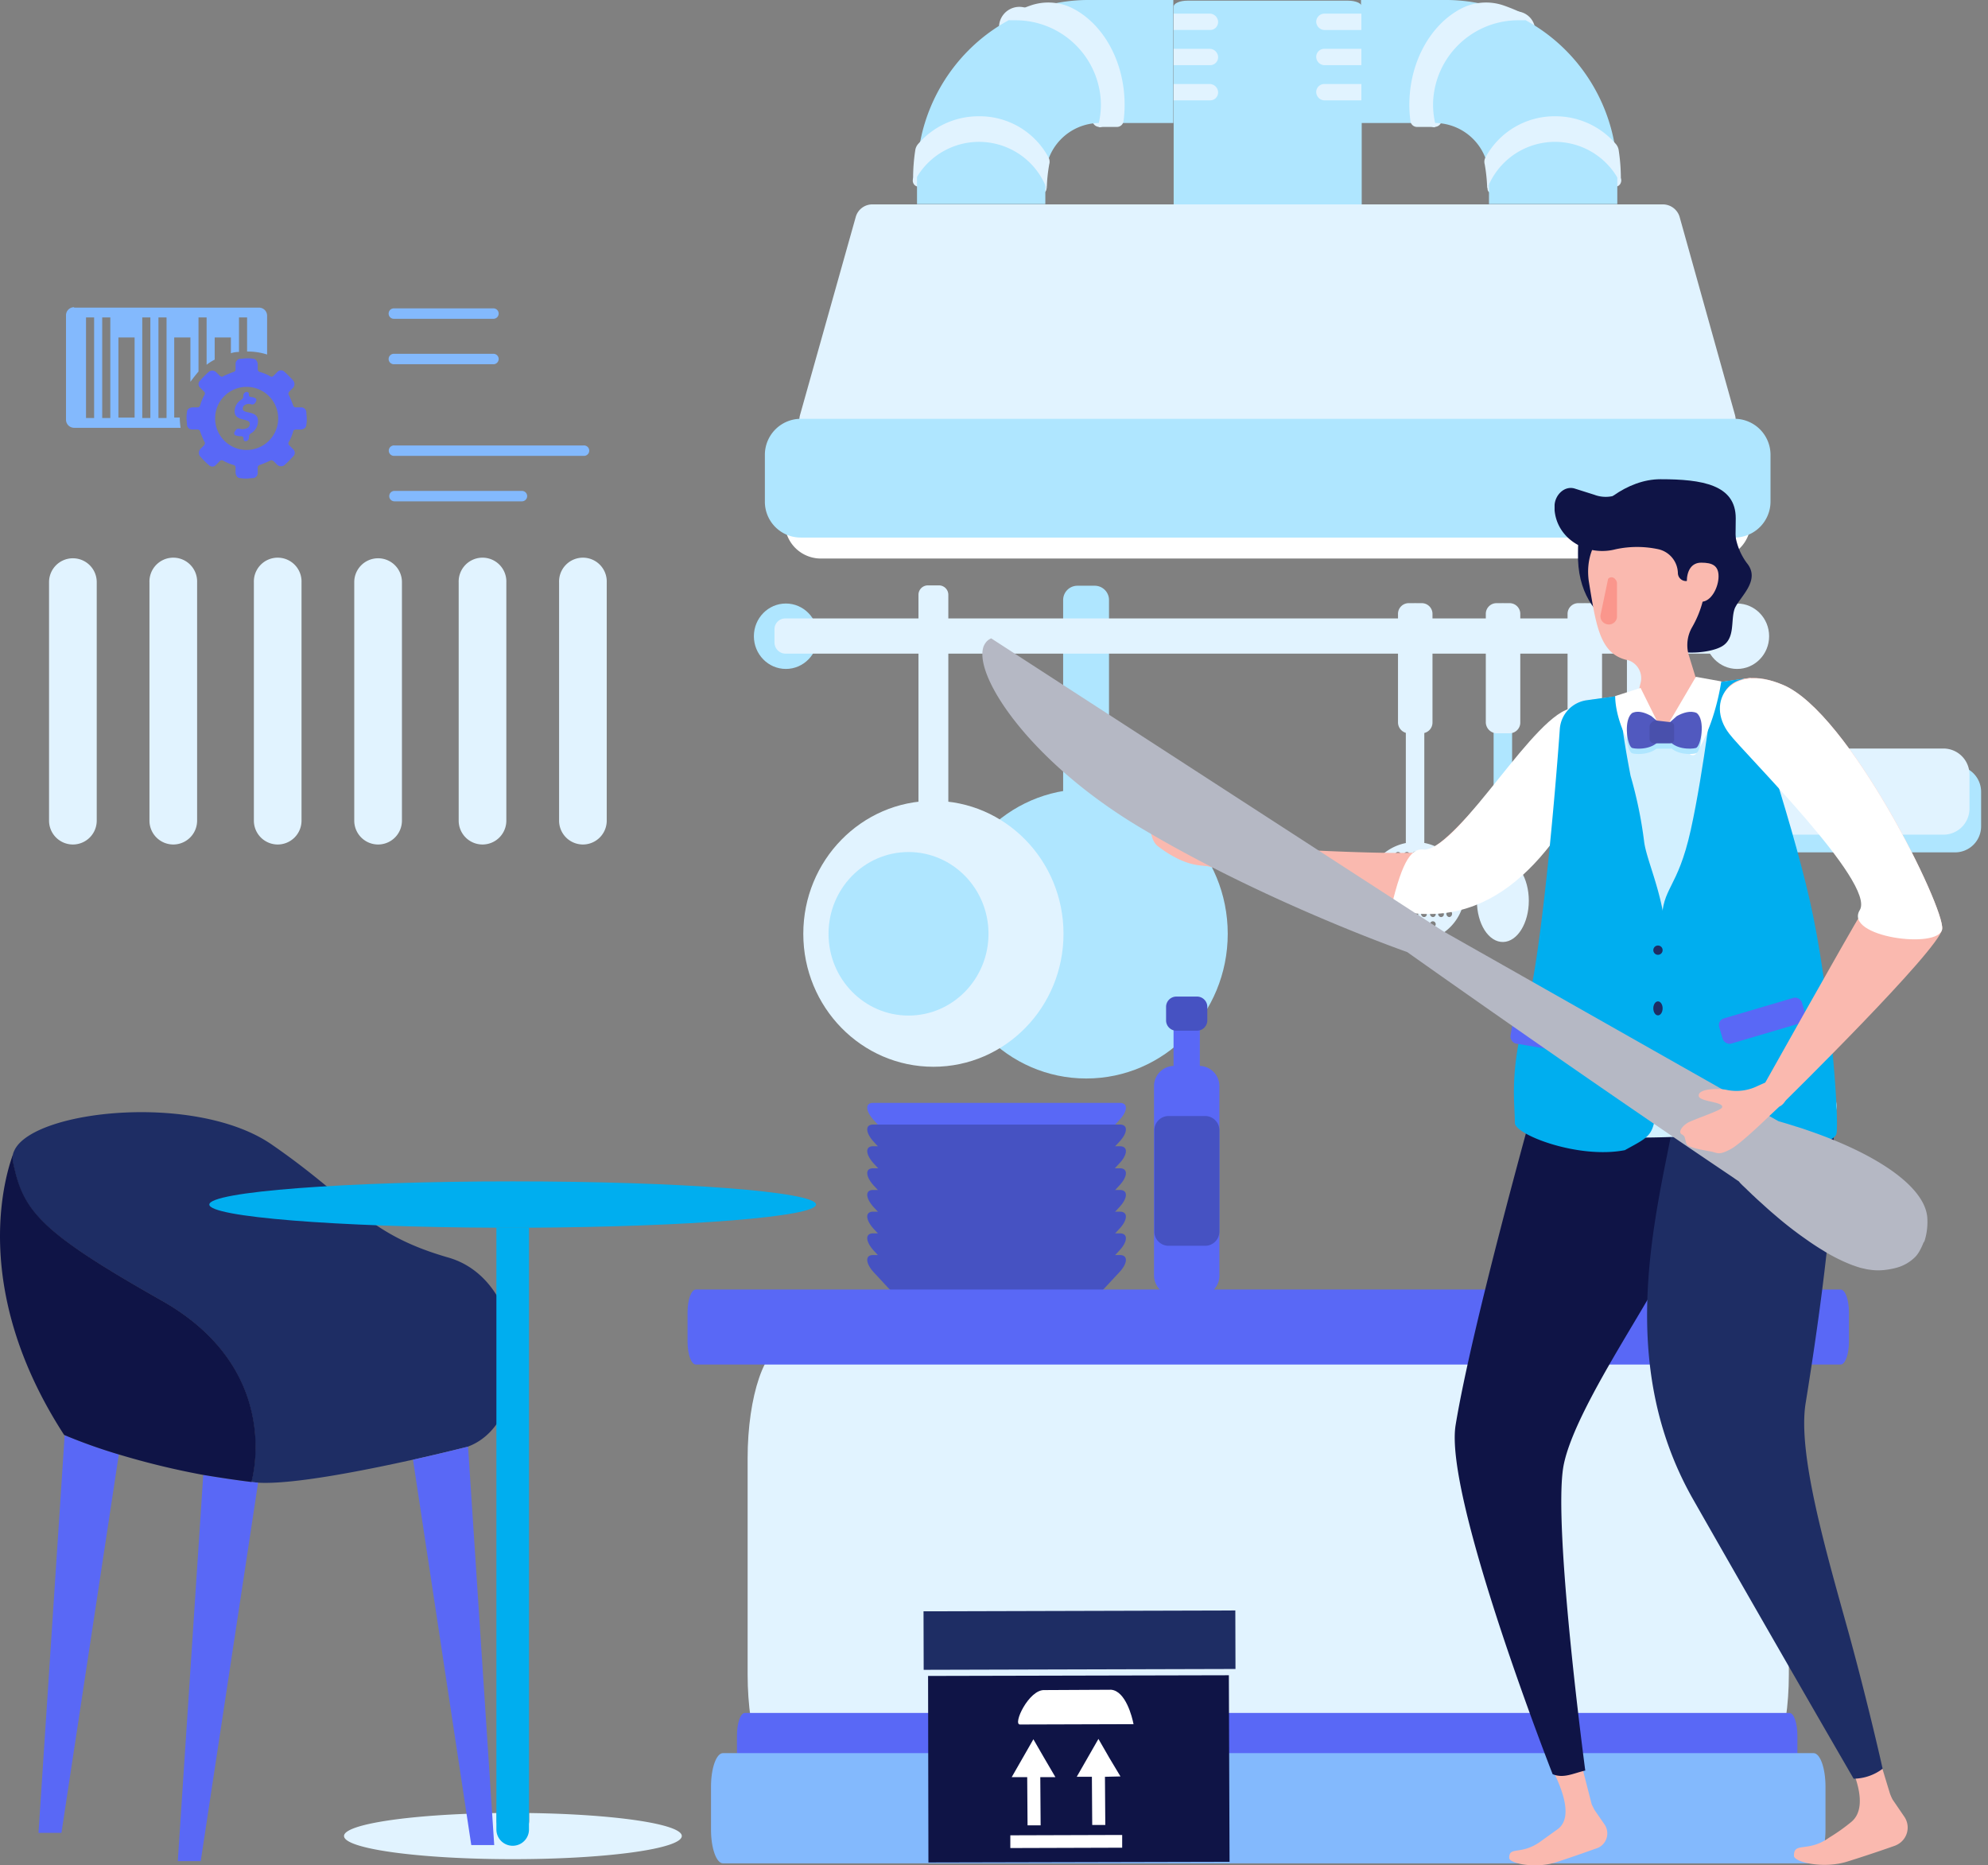 <svg xmlns="http://www.w3.org/2000/svg" width="426.959" height="400.56" viewBox="0 0 426.959 400.56">
  <rect x="0" y="0" width="426.959" height="400.56" fill="#808080" stroke="none"/>
  <g id="Catering_Inventory" data-name="Catering Inventory" transform="translate(-21.921 0.109)">
    <g id="Group_27931" data-name="Group 27931" transform="translate(-496 -286.072)">
      <path id="Path_79677" data-name="Path 79677" d="M895.9,469h41.9a5.591,5.591,0,0,0,5.6-5.6V456a5.591,5.591,0,0,0-5.6-5.6H895.9a5.591,5.591,0,0,0-5.6,5.6v7.3A5.677,5.677,0,0,0,895.9,469Z" fill="#afe6ff"/>
      <path id="Path_79680" data-name="Path 79680" d="M893.4,465.2h41.9a5.591,5.591,0,0,0,5.6-5.6v-7.3a5.591,5.591,0,0,0-5.6-5.6H893.4a5.591,5.591,0,0,0-5.6,5.6v7.3A5.591,5.591,0,0,0,893.4,465.2Z" fill="#e1f3ff"/>
    </g>
    <g id="Group_27930" data-name="Group 27930" transform="translate(13520 -11385.072)">
      <g id="Group_27928" data-name="Group 27928" transform="translate(-13499.849 11429.859)">
        <path id="Path_5182" data-name="Path 5182" d="M450.092,358.077a1.121,1.121,0,0,1-1.114-1.121V305.7a1.121,1.121,0,1,1,2.234,0V356.95a1.121,1.121,0,0,1-1.121,1.128Z" transform="translate(-388.684 -225.628)" fill="#e1f3ff" stroke="#e1f3ff" stroke-linecap="round" stroke-linejoin="round" stroke-width="8"/>
        <path id="Path_5183" data-name="Path 5183" d="M425.069,358.077a1.121,1.121,0,0,1-1.121-1.121V305.7a1.121,1.121,0,1,1,2.234,0V356.95a1.121,1.121,0,0,1-1.114,1.128Z" transform="translate(-386.079 -225.628)" fill="#e1f3ff" stroke="#e1f3ff" stroke-linecap="round" stroke-linejoin="round" stroke-width="8"/>
        <path id="Path_5184" data-name="Path 5184" d="M400.041,358.115a1.121,1.121,0,0,1-1.121-1.121V305.741a1.121,1.121,0,0,1,2.241,0v51.247a1.121,1.121,0,0,1-1.121,1.128Z" transform="translate(-382.616 -225.666)" fill="#e1f3ff" stroke="#e1f3ff" stroke-linecap="round" stroke-linejoin="round" stroke-width="8"/>
        <path id="Path_5185" data-name="Path 5185" d="M475.121,358.115A1.121,1.121,0,0,1,474,356.995V305.741a1.121,1.121,0,0,1,2.241,0v51.247a1.121,1.121,0,0,1-1.121,1.128Z" transform="translate(-392.147 -225.666)" fill="#e1f3ff" stroke="#e1f3ff" stroke-linecap="round" stroke-linejoin="round" stroke-width="8"/>
        <path id="Path_5186" data-name="Path 5186" d="M500.149,358.078a1.121,1.121,0,0,1-1.121-1.121V305.7a1.121,1.121,0,1,1,2.234,0V356.95a1.121,1.121,0,0,1-1.114,1.128Z" transform="translate(-394.747 -225.628)" fill="#e1f3ff" stroke="#e1f3ff" stroke-linecap="round" stroke-linejoin="round" stroke-width="8"/>
        <path id="Path_5187" data-name="Path 5187" d="M525.172,358.077a1.121,1.121,0,0,1-1.114-1.121V305.7a1.121,1.121,0,1,1,2.234,0V356.95a1.121,1.121,0,0,1-1.121,1.128Z" transform="translate(-398.215 -225.628)" fill="#e1f3ff" stroke="#e1f3ff" stroke-linecap="round" stroke-linejoin="round" stroke-width="8"/>
        <path id="Path_5194" data-name="Path 5194" d="M421.2,224.573H400a1.121,1.121,0,1,1,0-2.234h21.2a1.121,1.121,0,1,1,0,2.234Z" transform="translate(-313.549 -201.012)" fill="#83b9fd"/>
        <path id="Path_5196" data-name="Path 5196" d="M421.2,238.5H400a1.121,1.121,0,1,1,0-2.234h21.2a1.121,1.121,0,1,1,0,2.234Z" transform="translate(-313.549 -205.185)" fill="#83b9fd"/>
        <path id="Path_5197" data-name="Path 5197" d="M440.665,266.6H400.043a1.121,1.121,0,1,1,0-2.234h40.622a1.121,1.121,0,1,1,0,2.234Z" transform="translate(-313.561 -213.605)" fill="#83b9fd"/>
        <path id="Path_5198" data-name="Path 5198" d="M427.419,280.541H400.041a1.121,1.121,0,0,1,0-2.241h27.378a1.121,1.121,0,1,1,0,2.241Z" transform="translate(-313.587 -217.78)" fill="#83b9fd"/>
      </g>
      <g id="Group_27929" data-name="Group 27929" transform="translate(-13483.903 11450.93)">
        <g id="Group_7308" data-name="Group 7308" transform="translate(0 0)">
          <g id="Group_7307" data-name="Group 7307" transform="translate(0 0)">
            <path id="Path_10769" data-name="Path 10769" d="M3987.338,717.6a1.737,1.737,0,0,0-1.739,1.739v22.42a1.738,1.738,0,0,0,1.739,1.739h22.877a15.054,15.054,0,0,1-.183-2.1V741.3h-1.19V724.1h3.477v9.517c.549-.732,1.1-1.464,1.738-2.2V719.8h1.739v10.158a11.221,11.221,0,0,1,1.739-1.1V724.1h3.478v3.386a5.325,5.325,0,0,1,1.738-.275V719.8h1.739v7.321h0a13.605,13.605,0,0,1,4.3.641V719.43a1.737,1.737,0,0,0-1.738-1.739h-39.714Zm2.562,2.2h1.739v21.6H3989.9Zm3.478,0h1.738v21.6h-1.738Zm8.6,0h1.738v21.6h-1.738Zm3.477,0h1.738v21.6h-1.738Zm-8.6,4.3h3.477v17.2h-3.477Z" transform="translate(-3985.6 -717.6)" fill="#83b9fd"/>
            <path id="Path_10770" data-name="Path 10770" d="M4026.8,729.6c-.458,0-.915.091-1.373.091a1.091,1.091,0,0,0-1.006,1.1v1.19a.58.58,0,0,1-.458.549,22.264,22.264,0,0,0-2.2.915c-.183.183-.457.091-.732-.092l-.823-.823a1.234,1.234,0,0,0-1.465-.091,20.921,20.921,0,0,0-2.013,2.013,1.022,1.022,0,0,0,.092,1.464l.824.823a.554.554,0,0,1,.091.732,9.306,9.306,0,0,0-.915,2.2.58.58,0,0,1-.548.458h-1.19c-.641.091-1.1.458-1.1,1.007a6.887,6.887,0,0,0-.092,1.373c0,.458.092.915.092,1.373a1.091,1.091,0,0,0,1.1,1.007h1.19a.58.58,0,0,1,.548.458,22.349,22.349,0,0,0,.915,2.2c.183.183.091.458-.091.732l-.824.824a1.234,1.234,0,0,0-.092,1.464,20.929,20.929,0,0,0,2.013,2.013,1.022,1.022,0,0,0,1.465-.092l.823-.824a.554.554,0,0,1,.732-.091,9.258,9.258,0,0,0,2.2.915.58.58,0,0,1,.458.549v1.19c.092.641.457,1.1,1.006,1.1a6.943,6.943,0,0,0,1.373.091c.457,0,.914-.091,1.372-.091a1.092,1.092,0,0,0,1.007-1.1v-1.19a.58.58,0,0,1,.458-.549,22.275,22.275,0,0,0,2.2-.915c.183-.183.457-.091.731.091l.824.824a1.232,1.232,0,0,0,1.464.092,20.934,20.934,0,0,0,2.014-2.013,1.021,1.021,0,0,0-.092-1.464l-.823-.824a.553.553,0,0,1-.092-.732,9.289,9.289,0,0,0,.915-2.2.581.581,0,0,1,.549-.458h1.19c.641-.091,1.1-.457,1.1-1.007a6.887,6.887,0,0,0,.092-1.373c0-.457-.092-.915-.092-1.373a1.091,1.091,0,0,0-1.1-1.007h-1.19a.581.581,0,0,1-.549-.458,22.451,22.451,0,0,0-.915-2.2c-.183-.183-.092-.458.092-.732l.823-.823a1.233,1.233,0,0,0,.092-1.464,20.926,20.926,0,0,0-2.014-2.013,1.022,1.022,0,0,0-1.464.091l-.824.823a.553.553,0,0,1-.731.092,9.3,9.3,0,0,0-2.2-.915.58.58,0,0,1-.458-.549v-1.19c-.092-.641-.458-1.1-1.007-1.1a6.057,6.057,0,0,0-1.372-.091Zm0,6.131a6.772,6.772,0,1,1-6.772,6.772A6.756,6.756,0,0,1,4026.8,735.731Z" transform="translate(-3988.003 -718.619)" fill="#5968f6"/>
          </g>
        </g>
        <g id="Group_7320" data-name="Group 7320" transform="translate(36.132 18.188)">
          <path id="Path_5274" data-name="Path 5274" d="M4.492,2.513a.749.749,0,0,1-.8.3,1.515,1.515,0,0,0-.934-.055c-.6.165-.907.467-.907,1.017,0,1.181,3.27.22,3.27,2.61A3.073,3.073,0,0,1,3.585,9.052a.772.772,0,0,0-.385.659v.247a.818.818,0,0,1-.6.742h0a.452.452,0,0,1-.6-.44v-.137a.447.447,0,0,0-.467-.467A3.755,3.755,0,0,1,.288,9.464a.506.506,0,0,1-.165-.769c.055-.082.11-.192.165-.275a.719.719,0,0,1,.824-.385,2.458,2.458,0,0,0,1.264.027c.687-.192.989-.55.989-1.1C3.365,5.7.1,6.552.1,4.326A2.953,2.953,0,0,1,1.58,1.771a.772.772,0,0,0,.385-.659V.892a.818.818,0,0,1,.6-.742h0a.452.452,0,0,1,.6.44V.754a.44.44,0,0,0,.44.467,2.465,2.465,0,0,1,.934.247c.275.137.3.522.082.852A1.163,1.163,0,0,0,4.492,2.513Z" transform="translate(-0.019 -0.131)" fill="#5968f6"/>
        </g>
      </g>
    </g>
    <g id="Group_27750" data-name="Group 27750" transform="translate(-582 -215.8)">
      <g id="Group_27737" data-name="Group 27737" transform="translate(296.2 79.5)">
        <g id="Group_27746" data-name="Group 27746">
          <g id="Group_27673" data-name="Group 27673" transform="translate(217 67.927)">
            <g id="Group_27641" data-name="Group 27641" transform="translate(22.894 87.45)">
              <g id="Group_27637" data-name="Group 27637" transform="translate(229.737 106.519)">
                <g id="Group_27631" data-name="Group 27631" transform="translate(10.612)">
                  <g id="Group_27629" data-name="Group 27629" transform="translate(30.385 0.076)">
                    <path id="Path_79107" data-name="Path 79107" d="M449.954,422.333h3.741a3.063,3.063,0,0,0,3.054-3.054V366.754a3.063,3.063,0,0,0-3.054-3.054h-3.741a3.063,3.063,0,0,0-3.054,3.054v52.525A3.063,3.063,0,0,0,449.954,422.333Z" transform="translate(-421.477 -363.7)" fill="#afe6ff"/>
                    <ellipse id="Ellipse_1565" data-name="Ellipse 1565" cx="30.385" cy="31.072" rx="30.385" ry="31.072" transform="translate(0 43.669)" fill="#afe6ff"/>
                  </g>
                  <g id="Group_27630" data-name="Group 27630">
                    <path id="Path_79108" data-name="Path 79108" d="M408.185,422.309h2.443a2.021,2.021,0,0,0,1.985-1.985V365.585a2.021,2.021,0,0,0-1.985-1.985h-2.443a2.021,2.021,0,0,0-1.985,1.985v54.739A2.021,2.021,0,0,0,408.185,422.309Z" transform="translate(-381.464 -363.6)" fill="#e1f3ff"/>
                    <ellipse id="Ellipse_1566" data-name="Ellipse 1566" cx="27.942" cy="28.553" rx="27.942" ry="28.553" transform="translate(0 46.265)" fill="#e1f3ff"/>
                    <ellipse id="Ellipse_1567" data-name="Ellipse 1567" cx="17.178" cy="17.559" rx="17.178" ry="17.559" transform="translate(5.42 57.259)" fill="#afe6ff"/>
                  </g>
                </g>
                <g id="Group_27632" data-name="Group 27632" transform="translate(0 3.894)">
                  <ellipse id="Ellipse_1568" data-name="Ellipse 1568" cx="6.871" cy="7.024" rx="6.871" ry="7.024" fill="#afe6ff"/>
                  <ellipse id="Ellipse_1569" data-name="Ellipse 1569" cx="6.871" cy="7.024" rx="6.871" ry="7.024" transform="translate(204.299)" fill="#e1f3ff"/>
                  <path id="Path_79109" data-name="Path 79109" d="M367.99,380.458H570.151a2.3,2.3,0,0,0,2.29-2.29V375.19a2.3,2.3,0,0,0-2.29-2.29H367.99a2.3,2.3,0,0,0-2.29,2.29v2.977A2.4,2.4,0,0,0,367.99,380.458Z" transform="translate(-361.272 -369.694)" fill="#e1f3ff"/>
                </g>
                <g id="Group_27633" data-name="Group 27633" transform="translate(172.005 3.817)">
                  <path id="Path_79110" data-name="Path 79110" d="M593.085,426.8h0a2.021,2.021,0,0,1-1.985-1.985V370.685a2.021,2.021,0,0,1,1.985-1.985h0a2.021,2.021,0,0,1,1.985,1.985v54.128A2.075,2.075,0,0,1,593.085,426.8Z" transform="translate(-586.596 -368.624)" fill="#e1f3ff"/>
                  <path id="Path_79111" data-name="Path 79111" d="M591.09,396.542h2.825a2.3,2.3,0,0,0,2.29-2.29V370.89a2.3,2.3,0,0,0-2.29-2.29H591.09a2.3,2.3,0,0,0-2.29,2.29v23.362A2.4,2.4,0,0,0,591.09,396.542Z" transform="translate(-586.052 -368.6)" fill="#e1f3ff"/>
                  <path id="Path_79112" data-name="Path 79112" d="M585.2,442.943v13.131a2.445,2.445,0,0,0,2.367,2.443h8.245a2.4,2.4,0,0,0,2.367-2.443V442.943a2.445,2.445,0,0,0-2.367-2.443h-8.245A2.4,2.4,0,0,0,585.2,442.943Zm8.016,1.909a1.167,1.167,0,0,1,.305-.763.98.98,0,0,1,.763-.305,1.044,1.044,0,0,1,1.069,1.069V454.7a1.069,1.069,0,0,1-2.138,0Zm-5.268,0a1.166,1.166,0,0,1,.305-.763.98.98,0,0,1,.763-.305,1.044,1.044,0,0,1,1.069,1.069V454.7a1.069,1.069,0,0,1-2.138,0Z" transform="translate(-585.2 -385.608)" fill="#e1f3ff"/>
                </g>
                <g id="Group_27634" data-name="Group 27634" transform="translate(131.313 3.817)">
                  <path id="Path_79113" data-name="Path 79113" d="M545.285,421.912h0a2.021,2.021,0,0,1-1.985-1.985V370.685a2.021,2.021,0,0,1,1.985-1.985h0a2.021,2.021,0,0,1,1.985,1.985v49.242A2.021,2.021,0,0,1,545.285,421.912Z" transform="translate(-534.597 -368.624)" fill="#e1f3ff"/>
                  <path id="Path_79114" data-name="Path 79114" d="M543.39,396.542h2.825a2.3,2.3,0,0,0,2.29-2.29V370.89a2.3,2.3,0,0,0-2.29-2.29H543.39a2.3,2.3,0,0,0-2.29,2.29v23.362A2.348,2.348,0,0,0,543.39,396.542Z" transform="translate(-534.076 -368.6)" fill="#e1f3ff"/>
                  <path id="Path_79115" data-name="Path 79115" d="M531.9,446.717A10.691,10.691,0,1,0,542.588,435.8,10.819,10.819,0,0,0,531.9,446.717Zm4.2-4.046a.673.673,0,0,1-.611.687.624.624,0,0,1-.611-.687.673.673,0,0,1,.611-.687A.724.724,0,0,1,536.1,442.671Zm13.208,8.551a.673.673,0,0,1,.611-.687.624.624,0,0,1,.611.687.673.673,0,0,1-.611.687A.734.734,0,0,1,549.307,451.221Zm0-2.138a.673.673,0,0,1,.611-.687.624.624,0,0,1,.611.687.615.615,0,1,1-1.221,0Zm0-2.138a.673.673,0,0,1,.611-.687.624.624,0,0,1,.611.687.615.615,0,1,1-1.221,0Zm0-2.138a.673.673,0,0,1,.611-.687.624.624,0,0,1,.611.687.615.615,0,1,1-1.221,0Zm0-2.138a.673.673,0,0,1,.611-.687.624.624,0,0,1,.611.687.615.615,0,1,1-1.221,0Zm-1.756,8.551a.615.615,0,1,1,.611.687A.673.673,0,0,1,547.551,451.221Zm0-2.138a.615.615,0,1,1,.611.687A.673.673,0,0,1,547.551,449.084Zm0-2.138a.615.615,0,1,1,.611.687A.673.673,0,0,1,547.551,446.946Zm0-2.138a.615.615,0,1,1,.611.687A.673.673,0,0,1,547.551,444.808Zm0-2.138a.615.615,0,1,1,.611.687A.673.673,0,0,1,547.551,442.671Zm-1.756,12.673a.615.615,0,1,1,.611.687A.734.734,0,0,1,545.795,455.344Zm0-1.985a.615.615,0,1,1,.611.687A.673.673,0,0,1,545.795,453.359Zm0-2.138a.615.615,0,1,1,.611.687A.673.673,0,0,1,545.795,451.221Zm0-2.138a.615.615,0,1,1,.611.687A.673.673,0,0,1,545.795,449.084Zm0-2.138a.615.615,0,1,1,.611.687A.673.673,0,0,1,545.795,446.946Zm0-2.138a.615.615,0,1,1,.611.687A.673.673,0,0,1,545.795,444.808Zm0-2.138a.615.615,0,1,1,.611.687A.673.673,0,0,1,545.795,442.671Zm0-2.138a.615.615,0,1,1,.611.687A.673.673,0,0,1,545.795,440.533Zm0-2.061a.615.615,0,1,1,.611.687A.734.734,0,0,1,545.795,438.472Zm-1.909,16.872a.615.615,0,1,1,.611.687A.734.734,0,0,1,543.886,455.344Zm0-1.985a.615.615,0,1,1,.611.687A.673.673,0,0,1,543.886,453.359Zm0-2.138a.615.615,0,1,1,.611.687A.673.673,0,0,1,543.886,451.221Zm0-2.138a.615.615,0,1,1,.611.687A.673.673,0,0,1,543.886,449.084Zm0-2.138a.615.615,0,1,1,.611.687A.673.673,0,0,1,543.886,446.946Zm0-2.138a.615.615,0,1,1,.611.687A.673.673,0,0,1,543.886,444.808Zm0-2.138a.615.615,0,1,1,.611.687A.673.673,0,0,1,543.886,442.671Zm0-2.138a.615.615,0,1,1,.611.687A.673.673,0,0,1,543.886,440.533Zm0-2.061a.615.615,0,1,1,.611.687A.734.734,0,0,1,543.886,438.472Zm-1.832,16.872a.673.673,0,0,1,.611-.687.624.624,0,0,1,.611.687.673.673,0,0,1-.611.687A.811.811,0,0,1,542.054,455.344Zm0-1.985a.673.673,0,0,1,.611-.687.623.623,0,0,1,.611.687.673.673,0,0,1-.611.687A.734.734,0,0,1,542.054,453.359Zm0-2.138a.673.673,0,0,1,.611-.687.623.623,0,0,1,.611.687.673.673,0,0,1-.611.687A.734.734,0,0,1,542.054,451.221Zm0-2.138a.673.673,0,0,1,.611-.687.623.623,0,0,1,.611.687.615.615,0,1,1-1.221,0Zm0-2.138a.673.673,0,0,1,.611-.687.623.623,0,0,1,.611.687.615.615,0,1,1-1.221,0Zm0-2.138a.673.673,0,0,1,.611-.687.623.623,0,0,1,.611.687.615.615,0,1,1-1.221,0Zm0-2.138a.673.673,0,0,1,.611-.687.623.623,0,0,1,.611.687.615.615,0,1,1-1.221,0Zm0-2.138a.673.673,0,0,1,.611-.687.623.623,0,0,1,.611.687.615.615,0,1,1-1.221,0Zm0-2.061a.673.673,0,0,1,.611-.687.624.624,0,0,1,.611.687.673.673,0,0,1-.611.687A.811.811,0,0,1,542.054,438.472Zm-1.832,16.872a.615.615,0,1,1,.611.687A.734.734,0,0,1,540.222,455.344Zm0-1.985a.615.615,0,1,1,.611.687A.673.673,0,0,1,540.222,453.359Zm0-2.138a.615.615,0,1,1,.611.687A.673.673,0,0,1,540.222,451.221Zm0-2.138a.615.615,0,1,1,.611.687A.673.673,0,0,1,540.222,449.084Zm0-2.138a.615.615,0,1,1,.611.687A.673.673,0,0,1,540.222,446.946Zm0-2.138a.615.615,0,1,1,.611.687A.673.673,0,0,1,540.222,444.808Zm0-2.138a.615.615,0,1,1,.611.687A.673.673,0,0,1,540.222,442.671Zm0-2.138a.615.615,0,1,1,.611.687A.673.673,0,0,1,540.222,440.533Zm0-2.061a.615.615,0,1,1,.611.687A.734.734,0,0,1,540.222,438.472Zm-1.909,16.872a.615.615,0,1,1,.611.687A.734.734,0,0,1,538.313,455.344Zm0-1.985a.615.615,0,1,1,.611.687A.673.673,0,0,1,538.313,453.359Zm0-2.138a.615.615,0,1,1,.611.687A.673.673,0,0,1,538.313,451.221Zm0-2.138a.615.615,0,1,1,.611.687A.673.673,0,0,1,538.313,449.084Zm0-2.138a.615.615,0,1,1,.611.687A.673.673,0,0,1,538.313,446.946Zm0-2.138a.615.615,0,1,1,.611.687A.673.673,0,0,1,538.313,444.808Zm0-2.138a.615.615,0,1,1,.611.687A.673.673,0,0,1,538.313,442.671Zm0-2.138a.615.615,0,1,1,.611.687A.673.673,0,0,1,538.313,440.533Zm0-2.061a.615.615,0,1,1,.611.687A.734.734,0,0,1,538.313,438.472Zm-1.756,12.75a.673.673,0,0,1,.611-.687.624.624,0,0,1,.611.687.673.673,0,0,1-.611.687A.734.734,0,0,1,536.557,451.221Zm0-2.138a.673.673,0,0,1,.611-.687.624.624,0,0,1,.611.687.615.615,0,1,1-1.221,0Zm0-2.138a.673.673,0,0,1,.611-.687.624.624,0,0,1,.611.687.615.615,0,1,1-1.221,0Zm0-2.138a.673.673,0,0,1,.611-.687.624.624,0,0,1,.611.687.615.615,0,1,1-1.221,0Zm0-2.138a.673.673,0,0,1,.611-.687.624.624,0,0,1,.611.687.615.615,0,1,1-1.221,0Zm-1.68,8.551a.673.673,0,0,1,.611-.687.624.624,0,0,1,.611.687.615.615,0,1,1-1.221,0Zm0-2.138a.673.673,0,0,1,.611-.687.624.624,0,0,1,.611.687.673.673,0,0,1-.611.687A.624.624,0,0,1,534.877,449.084Zm0-2.138a.673.673,0,0,1,.611-.687.624.624,0,0,1,.611.687.673.673,0,0,1-.611.687A.624.624,0,0,1,534.877,446.946Zm0-2.138a.673.673,0,0,1,.611-.687.624.624,0,0,1,.611.687.673.673,0,0,1-.611.687A.624.624,0,0,1,534.877,444.808Z" transform="translate(-531.9 -384.496)" fill="#e1f3ff"/>
                </g>
                <g id="Group_27635" data-name="Group 27635" transform="translate(155.285 3.817)">
                  <path id="Path_79116" data-name="Path 79116" d="M569.985,426.8h0A2.021,2.021,0,0,1,568,424.813V370.685a2.021,2.021,0,0,1,1.985-1.985h0a2.021,2.021,0,0,1,1.985,1.985v54.128A1.971,1.971,0,0,1,569.985,426.8Z" transform="translate(-564.412 -368.624)" fill="#afe6ff"/>
                  <path id="Path_79117" data-name="Path 79117" d="M568.09,396.542h2.825a2.3,2.3,0,0,0,2.29-2.29V370.89a2.3,2.3,0,0,0-2.29-2.29H568.09a2.3,2.3,0,0,0-2.29,2.29v23.362A2.4,2.4,0,0,0,568.09,396.542Z" transform="translate(-563.891 -368.6)" fill="#e1f3ff"/>
                  <path id="Path_79118" data-name="Path 79118" d="M574.446,449.556c0-4.81-2.443-8.856-5.5-8.856-3.054-.076-5.65,3.894-5.65,8.856s2.519,8.932,5.65,8.856C572,458.335,574.446,454.365,574.446,449.556Z" transform="translate(-563.3 -385.655)" fill="#e1f3ff"/>
                </g>
                <g id="Group_27636" data-name="Group 27636" transform="translate(187.503 3.817)">
                  <path id="Path_79119" data-name="Path 79119" d="M608.721,449a1.905,1.905,0,0,0-1.832,2.29,11.476,11.476,0,0,0,22.6,0,1.939,1.939,0,0,0-1.832-2.29Z" transform="translate(-605.82 -387.619)" fill="#afe6ff"/>
                  <path id="Path_79120" data-name="Path 79120" d="M609.685,435.02h0a2.021,2.021,0,0,1-1.985-1.985v-62.45a2.021,2.021,0,0,1,1.985-1.985h0a2.021,2.021,0,0,1,1.985,1.985v62.45A1.971,1.971,0,0,1,609.685,435.02Z" transform="translate(-606.02 -368.6)" fill="#e1f3ff"/>
                  <path id="Path_79121" data-name="Path 79121" d="M607.79,396.542h2.825a2.3,2.3,0,0,0,2.29-2.29V370.89a2.3,2.3,0,0,0-2.29-2.29H607.79a2.3,2.3,0,0,0-2.29,2.29v23.362A2.3,2.3,0,0,0,607.79,396.542Z" transform="translate(-605.5 -368.6)" fill="#e1f3ff"/>
                  <path id="Path_79122" data-name="Path 79122" d="M632.343,453.921a1.221,1.221,0,1,0-1.221,1.222A1.206,1.206,0,0,0,632.343,453.921Z" transform="translate(-611.272 -388.494)" fill="#e1f3ff"/>
                </g>
              </g>
            </g>
            <g id="Group_27664" data-name="Group 27664">
              <g id="Group_27663" data-name="Group 27663" transform="translate(254.99 3.141)">
                <g id="Group_27656" data-name="Group 27656" transform="translate(0)">
                  <path id="Path_79171" data-name="Path 79171" d="M745.2,162.076v46.4c0,.72,1.3,1.276,2.977,1.276h34.432c1.6,0,2.977-.589,2.977-1.276v-46.4c0-.72-1.3-1.276-2.977-1.276H748.177C746.574,160.8,745.2,161.356,745.2,162.076Z" transform="translate(-657.402 -95.536)" fill="#afe6ff"/>
                  <path id="Path_79172" data-name="Path 79172" d="M642.191,352.232H838.7c1.756,0,2.672-1.527,2.138-3.436l-11.91-42.6a3.768,3.768,0,0,0-3.436-2.6H655.475a3.691,3.691,0,0,0-3.436,2.6l-11.986,42.6C639.519,350.7,640.435,352.232,642.191,352.232Z" transform="translate(-632.494 -194.58)" fill="#e1f3ff"/>
                  <path id="Path_79173" data-name="Path 79173" d="M643.511,395.3H835.518a7.738,7.738,0,0,0,7.711-7.711V377.511a7.738,7.738,0,0,0-7.711-7.711H643.511a7.738,7.738,0,0,0-7.711,7.711v10.078A7.738,7.738,0,0,0,643.511,395.3Z" transform="translate(-631.523 -210.239)" fill="#fff"/>
                  <path id="Path_79174" data-name="Path 79174" d="M637.91,389.4H838.468a7.738,7.738,0,0,0,7.711-7.711V371.611a7.738,7.738,0,0,0-7.711-7.711H637.91a7.738,7.738,0,0,0-7.711,7.711v10.077A7.689,7.689,0,0,0,637.91,389.4Z" transform="translate(-630.198 -208.844)" fill="#afe6ff"/>
                </g>
                <g id="Group_27658" data-name="Group 27658" transform="translate(128.031 65.122)">
                  <path id="Path_79175" data-name="Path 79175" d="M844.2,253.194a4.174,4.174,0,0,0-4.352-3.894,4.125,4.125,0,0,0-4.352,3.894,4.174,4.174,0,0,0,4.352,3.894C842.218,257.011,844.2,255.331,844.2,253.194Z" transform="translate(-806.794 -246.857)" fill="#e1f3ff"/>
                  <circle id="Ellipse_1570" data-name="Ellipse 1570" cx="1.527" cy="1.527" r="1.527" transform="translate(14.276 24.201)" fill="#e1f3ff"/>
                  <g id="Group_27657" data-name="Group 27657">
                    <path id="Path_79176" data-name="Path 79176" d="M835.256,298.774c0-.534-.458-1.374-.992-1.374-.458,0-.763.84-.763,1.374a.882.882,0,0,0,.916.916A.917.917,0,0,0,835.256,298.774Z" transform="translate(-806.321 -258.235)" fill="#e1f3ff"/>
                    <ellipse id="Ellipse_1571" data-name="Ellipse 1571" cx="1.222" cy="1.298" rx="1.222" ry="1.298" transform="translate(53.441 37.485)" fill="#e1f3ff"/>
                    <path id="Path_79177" data-name="Path 79177" d="M797.9,246.176v26.339h15.956a11.666,11.666,0,0,1,11.528,11.757v5.65h27.56v-6.184c0-20.689-16.567-37.638-36.8-37.638H797.9Z" transform="translate(-797.9 -246.1)" fill="#afe6ff"/>
                    <path id="Path_79178" data-name="Path 79178" d="M832.828,287.656a1.938,1.938,0,0,0-.153,1.451,34.426,34.426,0,0,1,.534,5.268,15.549,15.549,0,0,1,28.4-1.6.164.164,0,0,0,.305-.076v-.534a39.37,39.37,0,0,0-.458-6.031,2.58,2.58,0,0,0-.687-1.451,17.072,17.072,0,0,0-12.979-5.879A16.852,16.852,0,0,0,832.828,287.656Z" transform="translate(-806.107 -253.835)" fill="#e1f3ff"/>
                  </g>
                  <path id="Path_79179" data-name="Path 79179" d="M811.5,268.791a25.963,25.963,0,0,0,.229,3.436,1.422,1.422,0,0,0,1.451,1.3h2.6a4.352,4.352,0,0,1,.992.076.382.382,0,0,0,.382-.458,17.678,17.678,0,0,1-.534-5.344,18.319,18.319,0,0,1,18.323-17.178h1.145a.638.638,0,0,0,.305-1.222,39.883,39.883,0,0,0-4.5-1.909,11.648,11.648,0,0,0-8.78.382C816.386,251.079,811.5,259.247,811.5,268.791Z" transform="translate(-801.117 -246.269)" fill="#e1f3ff"/>
                </g>
                <g id="Group_27660" data-name="Group 27660" transform="translate(31.761 65.122)">
                  <path id="Path_79180" data-name="Path 79180" d="M696.1,253.194a4.379,4.379,0,1,1,4.352,3.894A4.174,4.174,0,0,1,696.1,253.194Z" transform="translate(-677.548 -246.857)" fill="#e1f3ff"/>
                  <path id="Path_79181" data-name="Path 79181" d="M722.3,279.327a1.527,1.527,0,1,1,1.527,1.527A1.531,1.531,0,0,1,722.3,279.327Z" transform="translate(-683.746 -253.599)" fill="#e1f3ff"/>
                  <g id="Group_27659" data-name="Group 27659">
                    <path id="Path_79182" data-name="Path 79182" d="M707.1,298.774c0-.534.458-1.374.992-1.374.458,0,.763.84.763,1.374a.882.882,0,0,1-.916.916A.917.917,0,0,1,707.1,298.774Z" transform="translate(-680.15 -258.235)" fill="#e1f3ff"/>
                    <ellipse id="Ellipse_1572" data-name="Ellipse 1572" cx="1.222" cy="1.298" rx="1.222" ry="1.298" transform="translate(0 37.485)" fill="#e1f3ff"/>
                    <path id="Path_79183" data-name="Path 79183" d="M728.045,246.176v26.339H712.088a11.666,11.666,0,0,0-11.528,11.757v5.65H673v-6.184c0-20.689,16.567-37.638,36.8-37.638h18.246Z" transform="translate(-672.084 -246.1)" fill="#afe6ff"/>
                    <path id="Path_79184" data-name="Path 79184" d="M700.987,287.656a1.939,1.939,0,0,1,.153,1.451,34.436,34.436,0,0,0-.534,5.268,15.548,15.548,0,0,0-28.4-1.6.164.164,0,0,1-.305-.076v-.534a39.362,39.362,0,0,1,.458-6.031,2.579,2.579,0,0,1,.687-1.451,17.073,17.073,0,0,1,12.979-5.879A16.764,16.764,0,0,1,700.987,287.656Z" transform="translate(-671.824 -253.835)" fill="#e1f3ff"/>
                  </g>
                  <path id="Path_79185" data-name="Path 79185" d="M723.592,268.791a25.974,25.974,0,0,1-.229,3.436,1.422,1.422,0,0,1-1.451,1.3h-2.6a4.352,4.352,0,0,0-.992.076.382.382,0,0,1-.382-.458,17.68,17.68,0,0,0,.534-5.344,18.319,18.319,0,0,0-18.323-17.178h-1.069a.638.638,0,0,1-.305-1.222,39.883,39.883,0,0,1,4.5-1.909,11.648,11.648,0,0,1,8.78.382C718.782,251.079,723.592,259.247,723.592,268.791Z" transform="translate(-678.091 -246.269)" fill="#e1f3ff"/>
                </g>
                <g id="Group_27661" data-name="Group 27661" transform="translate(87.798 68.05)">
                  <path id="Path_79186" data-name="Path 79186" d="M745.2,205.4v3.512h7.864a1.712,1.712,0,0,0,1.68-1.756,1.829,1.829,0,0,0-1.756-1.756Z" transform="translate(-745.2 -205.4)" fill="#e1f3ff"/>
                  <path id="Path_79187" data-name="Path 79187" d="M745.2,215.3v3.512h7.864a1.712,1.712,0,0,0,1.68-1.756,1.829,1.829,0,0,0-1.756-1.756Z" transform="translate(-745.2 -207.742)" fill="#e1f3ff"/>
                  <path id="Path_79188" data-name="Path 79188" d="M745.2,225.2v3.512h7.864a1.712,1.712,0,0,0,1.68-1.756,1.829,1.829,0,0,0-1.756-1.756Z" transform="translate(-745.2 -210.084)" fill="#e1f3ff"/>
                </g>
                <g id="Group_27662" data-name="Group 27662" transform="translate(118.412 68.05)">
                  <path id="Path_79189" data-name="Path 79189" d="M785.3,207.156a1.829,1.829,0,0,0,1.756,1.756H795V205.4h-7.94A1.776,1.776,0,0,0,785.3,207.156Z" transform="translate(-785.3 -205.4)" fill="#e1f3ff"/>
                  <path id="Path_79190" data-name="Path 79190" d="M785.3,217.056a1.829,1.829,0,0,0,1.756,1.756H795V215.3h-7.94A1.728,1.728,0,0,0,785.3,217.056Z" transform="translate(-785.3 -207.742)" fill="#e1f3ff"/>
                  <path id="Path_79191" data-name="Path 79191" d="M785.3,226.956a1.829,1.829,0,0,0,1.756,1.756H795V225.2h-7.94A1.728,1.728,0,0,0,785.3,226.956Z" transform="translate(-785.3 -210.084)" fill="#e1f3ff"/>
                </g>
              </g>
            </g>
          </g>
          <g id="Group_27735" data-name="Group 27735" transform="translate(25.576 171.47)">
            <g id="Group_27678" data-name="Group 27678" transform="translate(529.985 178.723)">
              <g id="Group_27677" data-name="Group 27677">
                <path id="Path_79238" data-name="Path 79238" d="M509.552,607.1H514.9a4.35,4.35,0,0,0,4.352-4.352V562.052A4.35,4.35,0,0,0,514.9,557.7h-5.344a4.35,4.35,0,0,0-4.352,4.352v40.692A4.451,4.451,0,0,0,509.552,607.1Z" transform="translate(-505.2 -542.813)" fill="#5968f6"/>
                <path id="Path_79239" data-name="Path 79239" d="M508.354,599.666h7.864a3.063,3.063,0,0,0,3.054-3.054V574.854a3.063,3.063,0,0,0-3.054-3.054h-7.864a3.063,3.063,0,0,0-3.054,3.054v21.758A3.063,3.063,0,0,0,508.354,599.666Z" transform="translate(-505.224 -546.148)" fill="#4652c2"/>
                <path id="Path_79240" data-name="Path 79240" d="M513.525,559.385h0a2.885,2.885,0,0,0,2.825-2.9V546.1a2.885,2.885,0,0,0-2.825-2.9h0a2.885,2.885,0,0,0-2.825,2.9v10.383A2.885,2.885,0,0,0,513.525,559.385Z" transform="translate(-506.501 -539.383)" fill="#5968f6"/>
                <path id="Path_79241" data-name="Path 79241" d="M510.814,545.529h4.428a2.216,2.216,0,0,0,2.214-2.214v-2.9a2.216,2.216,0,0,0-2.214-2.214h-4.428a2.216,2.216,0,0,0-2.214,2.214v2.9A2.216,2.216,0,0,0,510.814,545.529Z" transform="translate(-506.004 -538.2)" fill="#4652c2"/>
              </g>
            </g>
            <g id="Group_27680" data-name="Group 27680" transform="translate(468.4 201.55)">
              <path id="Path_79259" data-name="Path 79259" d="M433.516,577.414h37.638a7.082,7.082,0,0,0,4.5-2.367l2.977-3.206c1.832-1.909,1.985-3.741.153-3.741H425.806c-1.832,0-1.6,1.832.153,3.741l2.977,3.206A7.826,7.826,0,0,0,433.516,577.414Z" transform="translate(-424.532 -568.1)" fill="#5968f6"/>
              <path id="Path_79260" data-name="Path 79260" d="M433.516,620.214h37.638a7.082,7.082,0,0,0,4.5-2.367l2.977-3.206c1.832-1.909,1.985-3.741.153-3.741H425.806c-1.832,0-1.6,1.832.153,3.741l2.977,3.206A7.826,7.826,0,0,0,433.516,620.214Z" transform="translate(-424.532 -578.224)" fill="#4652c2"/>
              <path id="Path_79261" data-name="Path 79261" d="M433.516,614.114h37.638a7.082,7.082,0,0,0,4.5-2.367l2.977-3.206c1.832-1.909,1.985-3.741.153-3.741H425.806c-1.832,0-1.6,1.832.153,3.741l2.977,3.206A7.826,7.826,0,0,0,433.516,614.114Z" transform="translate(-424.532 -576.781)" fill="#4652c2"/>
              <path id="Path_79262" data-name="Path 79262" d="M433.516,608.014h37.638a7.082,7.082,0,0,0,4.5-2.367l2.977-3.206c1.832-1.909,1.985-3.741.153-3.741H425.806c-1.832,0-1.6,1.832.153,3.741l2.977,3.206C430.31,606.945,432.295,608.014,433.516,608.014Z" transform="translate(-424.532 -575.338)" fill="#4652c2"/>
              <path id="Path_79263" data-name="Path 79263" d="M433.516,601.914h37.638a7.082,7.082,0,0,0,4.5-2.367l2.977-3.206c1.832-1.909,1.985-3.741.153-3.741H425.806c-1.832,0-1.6,1.832.153,3.741l2.977,3.206C430.31,600.845,432.295,601.914,433.516,601.914Z" transform="translate(-424.532 -573.896)" fill="#4652c2"/>
              <path id="Path_79264" data-name="Path 79264" d="M433.516,595.814h37.638a7.082,7.082,0,0,0,4.5-2.367l2.977-3.206c1.832-1.909,1.985-3.741.153-3.741H425.806c-1.832,0-1.6,1.832.153,3.741l2.977,3.206C430.31,594.745,432.295,595.814,433.516,595.814Z" transform="translate(-424.532 -572.452)" fill="#4652c2"/>
              <path id="Path_79265" data-name="Path 79265" d="M433.516,589.614h37.638a7.082,7.082,0,0,0,4.5-2.367l2.977-3.207c1.832-1.909,1.985-3.741.153-3.741H425.806c-1.832,0-1.6,1.832.153,3.741l2.977,3.207A7.826,7.826,0,0,0,433.516,589.614Z" transform="translate(-424.532 -570.986)" fill="#4652c2"/>
              <path id="Path_79266" data-name="Path 79266" d="M433.516,583.514h37.638a7.082,7.082,0,0,0,4.5-2.367l2.977-3.207c1.832-1.909,1.985-3.741.153-3.741H425.806c-1.832,0-1.6,1.832.153,3.741l2.977,3.207A7.826,7.826,0,0,0,433.516,583.514Z" transform="translate(-424.532 -569.543)" fill="#4652c2"/>
            </g>
            <g id="Group_27734" data-name="Group 27734" transform="translate(0 241.631)">
              <g id="Group_27733" data-name="Group 27733" transform="translate(429.808)">
                <path id="Path_79411" data-name="Path 79411" d="M354.961,731.3h206.9c4.6,0,8.361-10.994,8.361-24.43V660.53c0-13.437-3.762-24.43-8.361-24.43h-206.9c-4.6,0-8.361,10.994-8.361,24.43v46.341C346.6,720.308,350.362,731.3,354.961,731.3Z" transform="translate(-333.698 -624.267)" fill="#e1f3ff"/>
                <path id="Path_79412" data-name="Path 79412" d="M345.292,755.809H569.657c.925,0,1.692-2.138,1.692-4.886v-6.337c0-2.672-.74-4.886-1.692-4.886H345.292c-.925,0-1.692,2.138-1.692,4.886v6.337C343.6,753.671,344.367,755.809,345.292,755.809Z" transform="translate(-332.988 -648.773)" fill="#5968f6"/>
                <path id="Path_79413" data-name="Path 79413" d="M331.494,636.709H577.337c.981,0,1.794-2.138,1.794-4.886v-6.337c0-2.672-.785-4.886-1.794-4.886H331.494c-.981,0-1.794,2.138-1.794,4.886v6.337C329.7,634.571,330.513,636.709,331.494,636.709Z" transform="translate(-329.7 -620.6)" fill="#5968f6"/>
                <path id="Path_79414" data-name="Path 79414" d="M338.867,774.667h234.22c1.42,0,2.567-3.207,2.567-7.177v-9.314c0-3.97-1.147-7.176-2.567-7.176H338.867c-1.42,0-2.567,3.206-2.567,7.176v9.314C336.3,771.384,337.447,774.667,338.867,774.667Z" transform="translate(-331.261 -651.446)" fill="#83b9fd"/>
              </g>
            </g>
          </g>
        </g>
      </g>
    </g>
    <g id="Group_27751" data-name="Group 27751" transform="translate(-1074.871 -219.264)">
      <g id="Character_1" data-name="Character 1" transform="translate(1340.363 345.46)">
        <path id="Path_76472" data-name="Path 76472" d="M10.446,9.049c-.547,2.37-.912,4.74-1.094,5.652a10.178,10.178,0,0,1-.912,1.459,7.871,7.871,0,0,0-1.524,3.321,4.258,4.258,0,0,1-6.045.444,11.07,11.07,0,0,0-.453-4.86c-.912-3.282-.182-7.111.729-10.028.547-1.823,3.1-3.1,6.381-4.376,1.641-.729,4.376-1.276,3.282.729C9.9,3.032,5.159,5.4,6.618,10.507c0,.182.365.912.547.912.912,0,1.094-2.188,1.641-3.1.729-1.459,1.641-2.006,2.37-1.823C11.723,6.5,10.993,7.408,10.446,9.049Z" transform="matrix(0.342, -0.94, 0.94, 0.342, 0, 54.782)" fill="#fab9af"/>
        <path id="Path_76473" data-name="Path 76473" d="M10.1,2.586c-.547,2.37-.912,4.74-1.094,5.652A10.178,10.178,0,0,1,8.1,9.7a7.871,7.871,0,0,0-1.524,3.321,4.258,4.258,0,0,1-6.045.444A11.07,11.07,0,0,0,.077,8.6C-.835,5.321,6.641,4.957,6.823,4.957c.912,0,1.094-2.188,1.641-3.1C9.193.4,10.1-.148,10.834.034,11.381.034,10.652.945,10.1,2.586Z" transform="matrix(0.342, -0.94, 0.94, 0.342, 6.19, 56.67)" fill="#fab9af"/>
        <path id="Path_99" data-name="Path 99" d="M46.075,9.181c-5.26,16.35,7.317,42.376-12.34,53.289C20.486,69.87,2.515,80.7,2.515,80.7s-.572-.9-1.338-2.066A10.461,10.461,0,0,1,0,75.693S25.364,54.845,30.81,48.8c5.26-5.839-1.837-39.3,3.62-45.144C40.455-3.145,49,.025,46.075,9.181Z" transform="translate(72.314 0) rotate(43)" fill="#fab9af"/>
        <path id="Path_99-2" data-name="Path 99" d="M16.432,9.026C22.64,29.906,24.461,51.071,4.8,61.984-.918,52.018-.8,49.111,1.413,47.666c5.26-5.839-2.891-38.1,2.566-43.94C10-3.075,19.357-.131,16.432,9.026Z" transform="translate(93.887 20.33) rotate(43)" fill="#fff"/>
      </g>
      <g id="Character_1-2" data-name="Character 1" transform="translate(1307.782 322.062)">
        <path id="Path_97" data-name="Path 97" d="M1466.33,624.955l2.944,11.492.579,1.168,2.149,3.111a3.405,3.405,0,0,1-.8,4.73,3.589,3.589,0,0,1-1.148.53s-4.279,1.551-8.568,2.944c-4.475,1.364-9.932.2-9.932-.981,0-2.532,2.336-.579,6.428-3.307l4.093-2.944c3.5-2.728.383-9.735-1.747-13.632-.785-1.354,0-4.907,1.551-5.25l.981-.2A3.405,3.405,0,0,1,1466.33,624.955Z" transform="translate(-1338.417 -351.893)" fill="#fab9af"/>
        <path id="Path_98" data-name="Path 98" d="M1463.795,523.863c-.775-2.139-1.551-4.279-1.963-5.25a8.64,8.64,0,0,0-1.168-1.364,9.9,9.9,0,0,1-1.747-2.532l-.589-3.71c-.2-1.747-1.364-3.111-3.111-2.718h0c-1.963.383-2.532,2.139-2.139,4.082l.383,2.728a9.422,9.422,0,0,1-.2,4.672,17.62,17.62,0,0,0,2.149,9.539c.775,1.747,3.307,2.532,6.615,3.317,1.56.383,4.289.579,2.944-1.178-.981-1.354-6.036-2.944-5.26-7.979,0-.2.2-.981.392-.981.982-.2,1.364,1.747,1.963,2.728.785,1.364,1.963,1.747,2.532,1.551C1465.188,526.2,1464.413,525.424,1463.795,523.863Z" transform="translate(-1338.443 -349.765)" fill="#fab9af"/>
        <path id="Path_100" data-name="Path 100" d="M1456.89,483.7l12.464-88.786,34.074-4.671,17.91,92.683Z" transform="translate(-1338.516 -347.569)" fill="#fab9af"/>
        <path id="Path_101" data-name="Path 101" d="M1530.966,622.521l3.5,11.492a9.721,9.721,0,0,0,.589,1.354l2.532,3.71a4.122,4.122,0,0,1-1.119,5.731,4.687,4.687,0,0,1-.981.5s-4.907,1.747-9.932,3.307c-5.26,1.747-11.688.2-11.688-1.168,0-3.121,2.944-.589,7.6-3.926a40.1,40.1,0,0,0,4.671-3.307c4.092-3.317.589-11.3-1.963-15.967a2.757,2.757,0,0,1,1.04-3.769,3.013,3.013,0,0,1,.9-.324l1.168-.2a3.572,3.572,0,0,1,3.68,2.561Z" transform="translate(-1339.576 -351.844)" fill="#fab9af"/>
        <path id="Path_102" data-name="Path 102" d="M1494.539,486.211l-37.774-3.121s-13.435,47.9-16.939,69.316c-2.532,15.388,20.835,74.968,20.835,74.968,2.336.981,4.475-.2,7.007-.785,0,0-7.007-52.563-4.672-65.42,2.532-13.425,22.572-40.492,23.946-47.509A152.182,152.182,0,0,1,1494.539,486.211Z" transform="translate(-1338.195 -349.297)" fill="#0f1446"/>
        <path id="Path_103" data-name="Path 103" d="M1487.53,486.685c-3.926,20.835-12.65,52.18,4.092,81.583s34.466,59.973,34.466,59.973a10.53,10.53,0,0,0,6.232-2.14s-2.944-13.249-7.2-28.823c-4.907-17.665-11.1-38.745-9.343-49.649,3.307-20.442,7.007-47.705,5.839-60.944C1520.632,473.25,1489.483,475.586,1487.53,486.685Z" transform="translate(-1338.978 -349.192)" fill="#1e2d64"/>
        <path id="Path_104" data-name="Path 104" d="M1457.255,484.875a3.032,3.032,0,0,1-1.747-3.5l14.014-86.461,34.074-4.681,18.3,91.318a3.111,3.111,0,0,1-2.414,3.68h-.118a222.09,222.09,0,0,1-38.745,3.71C1467.766,488.958,1460.563,486.426,1457.255,484.875Z" transform="translate(-1338.489 -347.569)" fill="#d2f0ff"/>
        <path id="Path_105" data-name="Path 105" d="M1493.108,422.979c-2.845,12.834-6.175,12.224-6.2,19.717-.018,5.544,1.672,13.029,0,21.843-5.767,12.354-3.177,17.909,3.968,24.776s32.942,2.347,33.541-1.167-1.429-31.032-5.708-49.914-14.269-47.774-14.269-47.774l-6.151.9C1498.073,391.114,1495.954,410.145,1493.108,422.979Z" transform="translate(-1340.981 -347.644)" fill="#00aeef"/>
        <path id="Path_106" data-name="Path 106" d="M1474.556,394.137s-.228,3.96,2.335,17.213a91.768,91.768,0,0,1,2.9,14.039c.467,3.975,3.867,10.818,4.617,19.247,1.093,12.288-.6,18.012-1.422,29.618-1.049,14.8-.3,13.583-7.331,17.479-10,1.939-23.621-3.333-23.621-5.865,0-4.485-1.237-10.849,2.462-24.284,3.121-10.707,6.232-46.528,7.2-60.356a6.731,6.731,0,0,1,5.845-6.126Z" transform="translate(-1337.684 -347.654)" fill="#00aeef"/>
        <g id="Group_121" data-name="Group 121" transform="translate(122.888)">
          <path id="Path_107" data-name="Path 107" d="M1500.645,355.918a13.319,13.319,0,0,0,2.532,8.96c3.111,3.7-1.364,7.194-2.532,9.735-.981,2.532.187,6.418-2.728,8.175s-11.3,2.139-12.65-.785C1483.893,378.7,1491.1,354.162,1500.645,355.918Z" transform="translate(-1461.929 -346.929)" fill="#0f1446"/>
          <path id="Path_108" data-name="Path 108" d="M1466.61,362.56c-.392,16.743,15.182,20.06,24.339,20.06s9.539-20.06,9.539-27.479c0-7.2-7.2-8.381-16.163-8.381-7.194,0-14.014,5.653-16.743,10.9C1466.61,359.057,1466.61,361,1466.61,362.56Z" transform="translate(-1461.585 -346.76)" fill="#0f1446"/>
          <path id="Path_109" data-name="Path 109" d="M1483.59,353.34c7.6,0,10.52,5.447,10.52,15.378a22.138,22.138,0,0,1-2.944,9.932,7.683,7.683,0,0,0-.775,5.839l1.747,5.653c1.168,5.25-1.364,8.175-5.064,9.156a6.537,6.537,0,0,1-5.643-.981c-1.963-1.168-2.139-3.926-1.747-6.036l.383-1.551a4.063,4.063,0,0,0-2.777-5.025h-.137c-5.839-1.364-6.624-7.4-8.185-16.939C1467.633,358.983,1476,353.34,1483.59,353.34Z" transform="translate(-1461.626 -346.882)" fill="#fab9af"/>
          <path id="Path_110" data-name="Path 110" d="M1465.739,348.758l4.279,1.354a6.928,6.928,0,0,0,4.907,0l8.764-2.522c5.26,0,14.024,2.944,12.846,10.511l-.981,5.447a4.75,4.75,0,0,1-4.279,3.926h0a1.619,1.619,0,0,1-1.561,1.168,1.747,1.747,0,0,1-1.747-1.747h0a5.378,5.378,0,0,0-4.093-5.064,21.737,21.737,0,0,0-9.343,0c-6.035,1.56-12.463-2.139-13.043-8.371v-1.168C1461.647,350.112,1463.6,348.169,1465.739,348.758Z" transform="translate(-1461.49 -346.775)" fill="#0f1446"/>
          <path id="Path_111" data-name="Path 111" d="M1490.42,369.132c0,2.336.775,4.279,3.121,4.279,2.14,0,3.7-3.111,3.7-5.447s-1.364-2.944-3.7-2.944C1491.392,365,1490.42,366.8,1490.42,369.132Z" transform="translate(-1462.028 -347.1)" fill="#fab9af"/>
          <path id="Path_112" data-name="Path 112" d="M1471.569,376.2a1.766,1.766,0,0,0,1.335,2.1,1.964,1.964,0,0,0,.422.049h0a1.727,1.727,0,0,0,1.747-1.56v-7.4a1.432,1.432,0,0,0-.393-.775.981.981,0,0,0-.775-.393c-.393,0-.785.2-.785.579Z" transform="translate(-1461.677 -347.159)" fill="#fa968c"/>
        </g>
        <path id="Path_116" data-name="Path 116" d="M1492.3,390l5.447.981s-1.168,8.96-5.447,15.585a.981.981,0,0,1-1.335,0h0l-3.926-5.457a1.737,1.737,0,0,1,0-2.139Z" transform="translate(-1339.07 -347.565)" fill="#fff"/>
        <path id="Path_117" data-name="Path 117" d="M1480.2,392.42l-5.447,1.757s-.2,5.447,4.083,11.875a.981.981,0,0,0,1.334,0h0l3.121-5.064a2.3,2.3,0,0,0,.186-1.963Z" transform="translate(-1338.848 -347.61)" fill="#fff"/>
        <rect id="Rectangle_5662" data-name="Rectangle 5662" width="18.534" height="5.638" rx="1.47" transform="matrix(-0.959, 0.283, -0.283, -0.959, 177.188, 116.363)" fill="#5968f6"/>
        <rect id="Rectangle_5663" data-name="Rectangle 5663" width="18.534" height="5.638" rx="1.47" transform="translate(131.453 124.04) rotate(-170.41)" fill="#5968f6"/>
        <circle id="Ellipse_1377" data-name="Ellipse 1377" cx="1" cy="1" r="1" transform="translate(143.089 126.129)" fill="#1e2d64"/>
        <ellipse id="Ellipse_1378" data-name="Ellipse 1378" cx="1" cy="1.5" rx="1" ry="1.5" transform="translate(144.089 112.129)" fill="#1e2d64"/>
        <circle id="Ellipse_1379" data-name="Ellipse 1379" cx="1" cy="1" r="1" transform="translate(144.089 100.129)" fill="#1e2d64"/>
        <g id="Group_27216" data-name="Group 27216" transform="translate(138.408 51.436)">
          <path id="Path_115" data-name="Path 115" d="M1483.261,405.613h3.307a.913.913,0,0,0,.981-.864.193.193,0,0,0,0-.108v-3.317a.922.922,0,0,0-.864-.981h-.108l-2.944-.393a1.649,1.649,0,0,0-1.364,1.364v3.307a1.05,1.05,0,0,0,.991.991Z" transform="translate(-1477.396 -399.186)" fill="#afe6ff"/>
          <path id="Path_114" data-name="Path 114" d="M7.424,1.166c.3,1.074.343,4.678-1.948,5.978L4.356,7.7a2.109,2.109,0,0,1-2.824-.744L.59,5.28A4.557,4.557,0,0,1,.4,1.166C1.869-.805,7.125.092,7.424,1.166Z" transform="translate(15.992) rotate(90)" fill="#afe6ff"/>
          <path id="Path_114-2" data-name="Path 114" d="M7.424,6.8c.3-1.074.343-4.678-1.948-5.977L4.356.266a2.109,2.109,0,0,0-2.824.744L.59,2.685A4.556,4.556,0,0,0,.4,6.8C1.869,8.77,7.125,7.873,7.424,6.8Z" transform="translate(7.965 0) rotate(90)" fill="#afe6ff"/>
        </g>
        <path id="Path_114-3" data-name="Path 114" d="M7.768,1.26c.3,1.074.343,4.678-1.948,5.978L4.7,7.793c-.989.55-1.9-.029-2.494-.994L.934,5.374C.22,4.111-.346,2.431.25,1.108,1.717-.863,7.469.185,7.768,1.26Z" transform="translate(154.494 49.945) rotate(90)" fill="#5159bf"/>
        <path id="Path_114-4" data-name="Path 114" d="M7.77,6.787c.3-1.074.343-4.678-1.948-5.977L4.7.254a1.632,1.632,0,0,0-2.378.793L.936,2.673C.222,3.936-.346,5.464.25,6.787,1.716,8.758,7.471,7.861,7.77,6.787Z" transform="translate(146.361 49.943) rotate(90)" fill="#5159bf"/>
        <path id="Path_115-2" data-name="Path 115" d="M1483.261,404.859h3.307a1,1,0,0,0,.673-.195.756.756,0,0,0,.309-.554.146.146,0,0,0,0-.094v-2.876a.735.735,0,0,0-.228-.581.982.982,0,0,0-.636-.27h-.108l-2.944-.34a1.553,1.553,0,0,0-1.364,1.183V404a.988.988,0,0,0,.991.859Z" transform="translate(-1338.988 -348.142)" fill="#4950ac"/>
        <path id="Path_77426" data-name="Path 77426" d="M3485.019,1942.935a13.139,13.139,0,0,0,.422-1.878c.042-.316.084-.633.105-.97a13.5,13.5,0,0,0,.021-1.856c-.359-6.624-10.569-13.712-25.7-18.881-.126-.042-.232-.084-.359-.126-.485-.169-.97-.338-1.477-.485a5.429,5.429,0,0,0-.549-.168l-1.392-.443c-.19-.064-.359-.106-.549-.169-.633-.19-1.287-.38-1.941-.57q-35.979-20.379-71.98-40.779l-97.106-62.909h0a3.236,3.236,0,0,0-.464.253,2.569,2.569,0,0,0-.7.654h0c-.042.063-.084.105-.127.169-.106.169-.19.337-.274.506h0c-.021.063-.063.126-.084.19h0a1.538,1.538,0,0,0-.084.3,3.623,3.623,0,0,0-.106.506h0c-.991,6.835,10.865,24.282,33.712,37.973,27.024,16.181,57.466,26.813,57.466,26.813h0s23.079,16.371,48.9,34.07c.021.021.042.021.063.042,1.392.949,2.785,1.92,4.2,2.869,7.088,4.852,12.975,8.818,16.919,11.476a1.178,1.178,0,0,1,.169.127c.338.232.654.443.97.654.021.042.084.084.126.148.021.021.042.042.042.063a1.711,1.711,0,0,1,.169.19l.105.105.232.232.168.169a1.353,1.353,0,0,0,.19.168c.126.127.253.253.4.38l.169.169a3.825,3.825,0,0,1,.3.3,1.216,1.216,0,0,0,.169.148c.232.232.485.464.759.738l.021.021c.127.127.274.253.422.38l.169.169c.443.422.907.844,1.434,1.308.084.084.19.169.274.253.148.126.3.274.464.422l.633.57h0c.759.675,1.561,1.35,2.4,2.068h0c.126.105.232.19.359.3q1.329,1.107,2.785,2.215h0a.646.646,0,0,0,.148.105h0c.527.4,1.055.8,1.6,1.181.021.021.063.042.084.063h0l1.076.759h0c.148.105.274.19.422.3h0c.991.675,1.983,1.329,2.975,1.92h0a2.9,2.9,0,0,1,.337.211c.4.253.823.485,1.224.717h0a2.32,2.32,0,0,0,.317.169c.548.3,1.1.591,1.646.844h0c.021.021.063.021.084.042h0q.7.348,1.392.633h0l.443.19h0c.359.148.717.3,1.076.422h0c.148.042.3.105.422.147.168.063.337.105.506.169.3.084.591.19.886.253.021,0,.042.021.063.021h.042c.274.063.57.126.844.19.211.042.4.084.612.105.105.021.211.021.317.042h0a11.16,11.16,0,0,0,1.856.106c.274,0,.57-.021.844-.042h0a16.4,16.4,0,0,0,2.848-.506,8.935,8.935,0,0,0,4.177-2.468,6.619,6.619,0,0,0,.865-1.266,12.343,12.343,0,0,0,.76-1.646A1.269,1.269,0,0,0,3485.019,1942.935Z" transform="translate(-3282.627 -1779.53)" fill="#b5b8c4"/>
        <path id="Path_121" data-name="Path 121" d="M16.871,19.862a3.052,3.052,0,0,0,.383-4.289l-1.167-1.551a10.284,10.284,0,0,1-2.336-6.232c0-1.56-.981-6.035-2.532-5.653-1.364.2,0,5.653-1.364,5.457-.579,0-2.944-3.926-4.671-6.232C4.2.195,2.455-.6,2.239.587c-.2.775-.981.775-1.757,1.364S.1,6.427.1,7.595C.1,8.959-.293,9.341,1.65,11.52c1.56,1.747,8.185,6.036,8.185,6.036l2.944,1.963a2.846,2.846,0,0,0,4,.461l.089-.069Z" transform="translate(149.24 142.799) rotate(-77)" fill="#fab9af"/>
        <path id="Path_122" data-name="Path 122" d="M3.172,27.549s34.284,10,40.692,12.117S71.937,7.283,75.244,3.387C80.7-3.228,89.421-.05,87.281,12.021,84.749,27.213,48.339,56.8,43.864,57.165S0,32.422,0,32.422C.589,30.509.454,29.492,3.172,27.549Z" transform="translate(140.558 126.489) rotate(-77)" fill="#fab9af"/>
        <path id="Path_122-2" data-name="Path 122" d="M4.113,39.185C10.522,41.3,31.426,7.216,34.733,3.32,40.189-3.294,49.669.13,47.53,12.2,45,27.393,8.588,56.982,4.113,57.345S-2.3,37.065,4.113,39.185Z" transform="translate(149.324 87.716) rotate(-77)" fill="#fff"/>
      </g>
    </g>
    <g id="Group_27752" data-name="Group 27752" transform="translate(12188 -12679.072)">
      <g id="Group_27747" data-name="Group 27747" transform="translate(-12243 11374.232)">
        <g id="Group_27446" data-name="Group 27446" transform="translate(76.921 1543.555)">
          <path id="Path_78937" data-name="Path 78937" d="M337.943,1864.028c0-2.562-14.39-4.682-32.772-4.928v1.528a3.5,3.5,0,0,1-7,0V1859.1c-18.382.247-32.772,2.366-32.772,4.928,0,2.76,16.263,4.978,36.271,4.978S337.943,1866.788,337.943,1864.028Z" transform="translate(-191.514 -1708.594)" fill="#e1f3ff" fill-rule="evenodd"/>
          <path id="Path_78216" data-name="Path 78216" d="M138.088,1550.526c-16.164-11.187-50.957-7.491-55.245,1.134,0,0-.1.2-.246.542a4.639,4.639,0,0,0-.148,2.021c2.07,10.4,5.372,14.785,31.885,29.766,26.169,14.784,19.516,38.292,19.318,38.982.493.049.936.1,1.429.148,7.392.444,22.571-2.562,33.265-4.928,6.85-1.528,11.828-2.809,11.828-2.809,14.44-5.322,13.5-35.532-4.189-40.608C158.343,1569.7,155.781,1562.748,138.088,1550.526Z" transform="translate(-79.7 -1543.555)" fill="#1e2d64" fill-rule="evenodd"/>
          <path id="Path_78217" data-name="Path 78217" d="M170.219,1703.128c-3.647-.444-7.1-.936-10.349-1.528l-5.47,82.941h4.928l12.32-81.266c-.542-.049-.986-.1-1.429-.148Z" transform="translate(-116.217 -1623.713)" fill="#5968f6" fill-rule="evenodd"/>
          <path id="Path_78218" data-name="Path 78218" d="M110.949,1688.44a114.953,114.953,0,0,1-11.631-4.14L93.7,1769.705h4.928Z" transform="translate(-85.431 -1614.938)" fill="#5968f6" fill-rule="evenodd"/>
          <path id="Path_78219" data-name="Path 78219" d="M268.728,1689.3s-5.027,1.281-11.828,2.809l12.518,82.744h4.928Z" transform="translate(-168.203 -1617.474)" fill="#5968f6" fill-rule="evenodd"/>
          <path id="Path_78220" data-name="Path 78220" d="M130.924,1631.869c.2-.69,6.85-24.2-19.318-38.982-26.514-14.982-29.766-19.368-31.885-29.766a3.522,3.522,0,0,1,.148-2.021c-1.528,3.943-9.856,28.731,10.793,60.617a.61.61,0,0,0,.148.1,114.953,114.953,0,0,0,11.631,4.14,169.131,169.131,0,0,0,18.086,4.386C123.827,1630.883,127.277,1631.425,130.924,1631.869Z" transform="translate(-76.921 -1552.454)" fill="#0f1446" fill-rule="evenodd"/>
        </g>
        <g id="Group_27448" data-name="Group 27448" transform="translate(121.879 1558.417)">
          <path id="Path_78226" data-name="Path 78226" d="M337,1584.778c0-2.76-29.175-4.978-65.151-4.978s-65.151,2.218-65.151,4.978c0,2.661,27.3,4.83,61.652,4.977h7C309.7,1589.558,337,1587.389,337,1584.778Z" transform="translate(-206.7 -1579.8)" fill="#00aeef" fill-rule="evenodd"/>
          <path id="Path_78227" data-name="Path 78227" d="M338.8,1727.638V1599.9h-7v129.266a3.5,3.5,0,0,0,7,0Z" transform="translate(-270.148 -1589.994)" fill="#00aeef" fill-rule="evenodd"/>
        </g>
      </g>
      <g id="Group_27748" data-name="Group 27748" transform="translate(-11967.736 13024.792)">
        <rect id="Rectangle_4808" data-name="Rectangle 4808" width="32.774" height="35.362" transform="translate(14.843 16.323)" fill="#fff"/>
        <g id="Group_7317" data-name="Group 7317" transform="translate(0 0)">
          <rect id="Rectangle_4807" data-name="Rectangle 4807" width="66.966" height="12.565" transform="translate(0 0.181) rotate(-0.155)" fill="#1e2d64"/>
        </g>
        <path id="Path_10820" data-name="Path 10820" d="M-127.4,75.448l.074,40.061,64.674-.148L-62.8,75.3Zm17.961,21.731c1.552-2.735,3.1-5.4,4.657-8.13,1.552,2.661,3.1,5.4,4.73,8.13H-103.3l.074,10.348h-2.809l-.074-10.348Zm23.726,15.152-24.022.074V109.67l24.022-.074Zm-3.7-15.226.074,10.348h-2.809L-92.217,97.1h-3.252c1.552-2.735,3.1-5.4,4.657-8.13,1.552,2.735,3.1,5.4,4.73,8.057ZM-83.274,85.8l-24.391.074c-1.626,0,1.922-7.539,5.248-7.391l14.339-.074C-84.974,78.7-83.569,84.244-83.274,85.8Z" transform="translate(128.378 -61.387)" fill="#0f1446"/>
      </g>
    </g>
  </g>
</svg>
